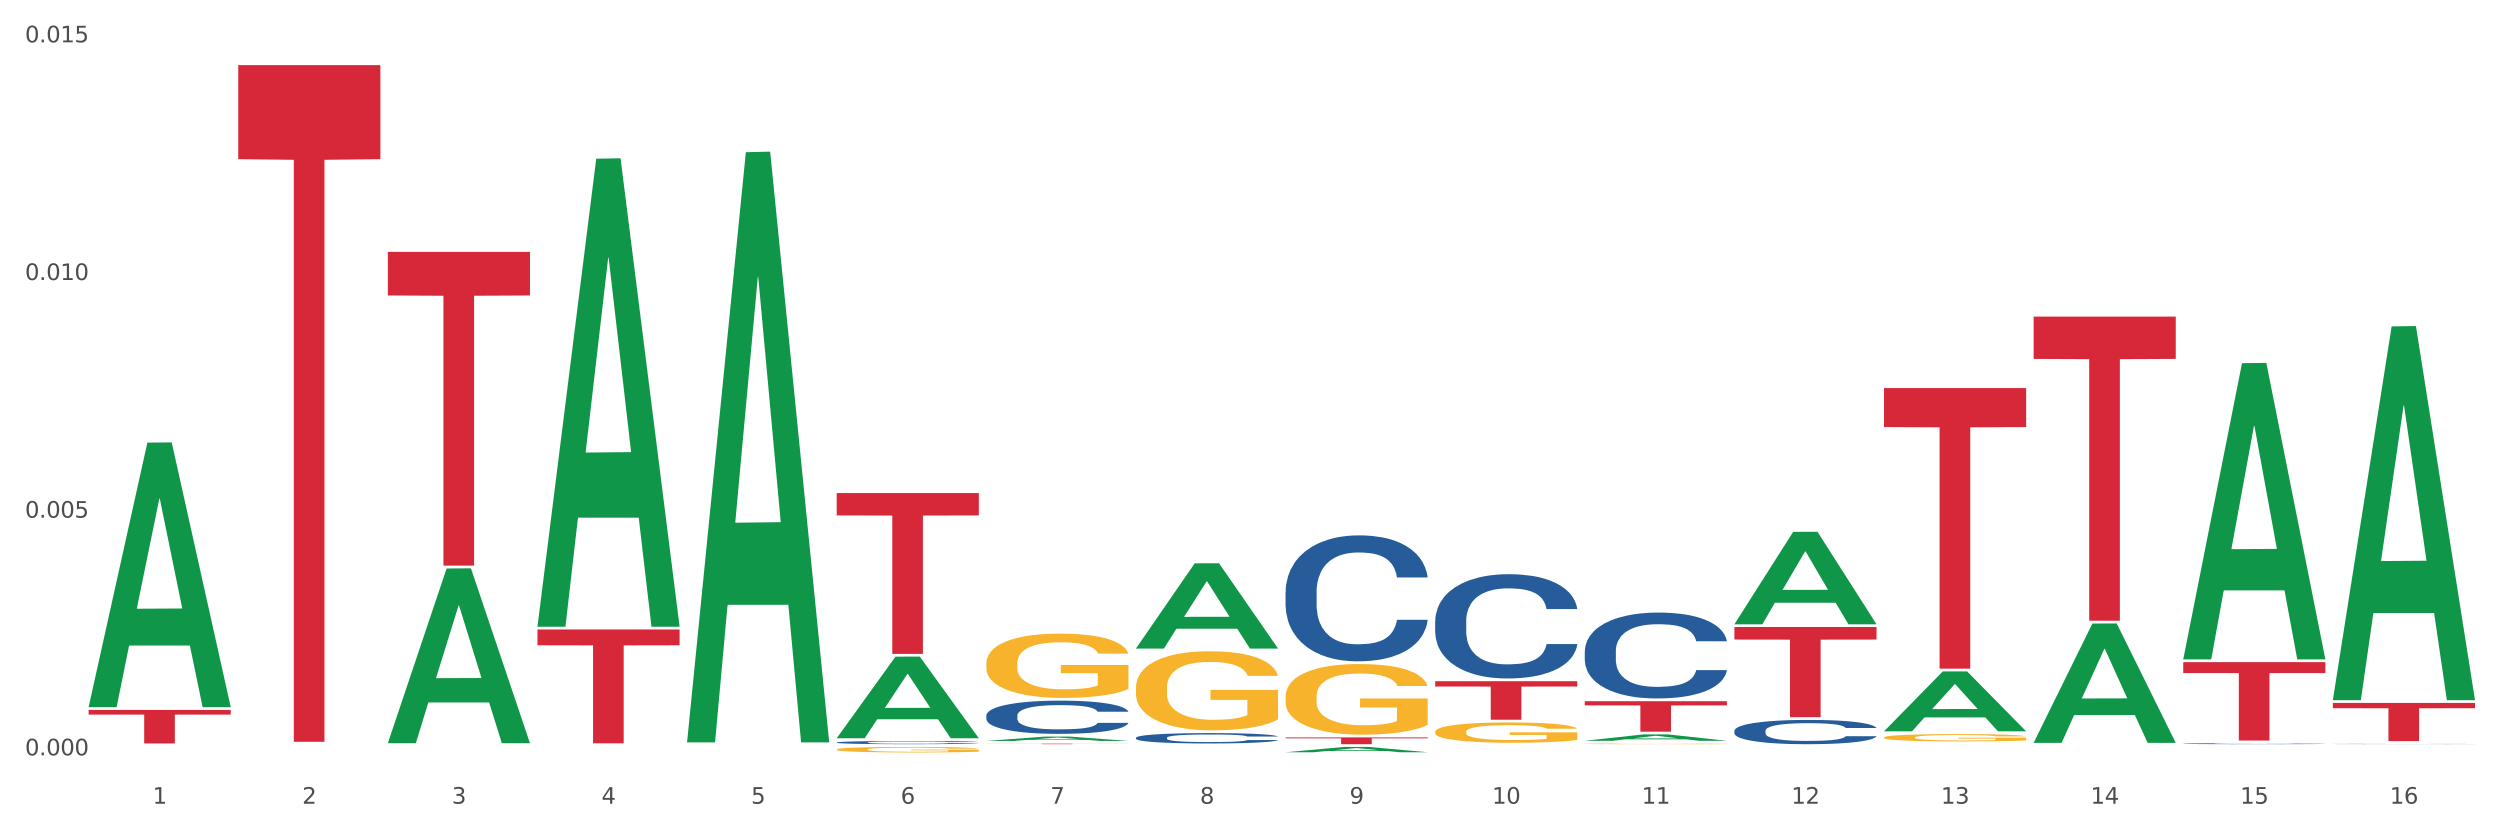 <?xml version="1.0" encoding="utf-8" standalone="no"?>
<!DOCTYPE svg PUBLIC "-//W3C//DTD SVG 1.1//EN"
  "http://www.w3.org/Graphics/SVG/1.1/DTD/svg11.dtd">
<svg xmlns:xlink="http://www.w3.org/1999/xlink" width="1080pt" height="360pt" viewBox="0 0 1080 360" xmlns="http://www.w3.org/2000/svg" version="1.1">
 <rect x="0" y="0" width="1080" height="360" fill="#333333" stroke="none"/>
 <defs>
  <style type="text/css">*{stroke-linejoin: round; stroke-linecap: butt}</style>
 </defs>
 <g id="figure_1">
  <g id="patch_1">
   <path d="M 0 360 
L 1080 360 
L 1080 0 
L 0 0 
z
" style="fill: #ffffff; stroke: #ffffff; stroke-linejoin: miter"/>
  </g>
  <g id="axes_1">
   <g id="matplotlib.axis_1">
    <g id="xtick_1">
     <g id="text_1">
      <!-- 1 -->
      <g style="fill: #4d4d4d" transform="translate(65.93 347.204) scale(0.096 -0.096)">
       <defs>
        <path id="DejaVuSans-31" d="M 794 531 
L 1825 531 
L 1825 4091 
L 703 3866 
L 703 4441 
L 1819 4666 
L 2450 4666 
L 2450 531 
L 3481 531 
L 3481 0 
L 794 0 
L 794 531 
z
" transform="scale(0.016)"/>
       </defs>
       <use xlink:href="#DejaVuSans-31"/>
      </g>
     </g>
    </g>
    <g id="xtick_2">
     <g id="text_2">
      <!-- 2 -->
      <g style="fill: #4d4d4d" transform="translate(130.565 347.204) scale(0.096 -0.096)">
       <defs>
        <path id="DejaVuSans-32" d="M 1228 531 
L 3431 531 
L 3431 0 
L 469 0 
L 469 531 
Q 828 903 1448 1529 
Q 2069 2156 2228 2338 
Q 2531 2678 2651 2914 
Q 2772 3150 2772 3378 
Q 2772 3750 2511 3984 
Q 2250 4219 1831 4219 
Q 1534 4219 1204 4116 
Q 875 4013 500 3803 
L 500 4441 
Q 881 4594 1212 4672 
Q 1544 4750 1819 4750 
Q 2544 4750 2975 4387 
Q 3406 4025 3406 3419 
Q 3406 3131 3298 2873 
Q 3191 2616 2906 2266 
Q 2828 2175 2409 1742 
Q 1991 1309 1228 531 
z
" transform="scale(0.016)"/>
       </defs>
       <use xlink:href="#DejaVuSans-32"/>
      </g>
     </g>
    </g>
    <g id="xtick_3">
     <g id="text_3">
      <!-- 3 -->
      <g style="fill: #4d4d4d" transform="translate(195.199 347.204) scale(0.096 -0.096)">
       <defs>
        <path id="DejaVuSans-33" d="M 2597 2516 
Q 3050 2419 3304 2112 
Q 3559 1806 3559 1356 
Q 3559 666 3084 287 
Q 2609 -91 1734 -91 
Q 1441 -91 1130 -33 
Q 819 25 488 141 
L 488 750 
Q 750 597 1062 519 
Q 1375 441 1716 441 
Q 2309 441 2620 675 
Q 2931 909 2931 1356 
Q 2931 1769 2642 2001 
Q 2353 2234 1838 2234 
L 1294 2234 
L 1294 2753 
L 1863 2753 
Q 2328 2753 2575 2939 
Q 2822 3125 2822 3475 
Q 2822 3834 2567 4026 
Q 2313 4219 1838 4219 
Q 1578 4219 1281 4162 
Q 984 4106 628 3988 
L 628 4550 
Q 988 4650 1302 4700 
Q 1616 4750 1894 4750 
Q 2613 4750 3031 4423 
Q 3450 4097 3450 3541 
Q 3450 3153 3228 2886 
Q 3006 2619 2597 2516 
z
" transform="scale(0.016)"/>
       </defs>
       <use xlink:href="#DejaVuSans-33"/>
      </g>
     </g>
    </g>
    <g id="xtick_4">
     <g id="text_4">
      <!-- 4 -->
      <g style="fill: #4d4d4d" transform="translate(259.833 347.204) scale(0.096 -0.096)">
       <defs>
        <path id="DejaVuSans-34" d="M 2419 4116 
L 825 1625 
L 2419 1625 
L 2419 4116 
z
M 2253 4666 
L 3047 4666 
L 3047 1625 
L 3713 1625 
L 3713 1100 
L 3047 1100 
L 3047 0 
L 2419 0 
L 2419 1100 
L 313 1100 
L 313 1709 
L 2253 4666 
z
" transform="scale(0.016)"/>
       </defs>
       <use xlink:href="#DejaVuSans-34"/>
      </g>
     </g>
    </g>
    <g id="xtick_5">
     <g id="text_5">
      <!-- 5 -->
      <g style="fill: #4d4d4d" transform="translate(324.467 347.204) scale(0.096 -0.096)">
       <defs>
        <path id="DejaVuSans-35" d="M 691 4666 
L 3169 4666 
L 3169 4134 
L 1269 4134 
L 1269 2991 
Q 1406 3038 1543 3061 
Q 1681 3084 1819 3084 
Q 2600 3084 3056 2656 
Q 3513 2228 3513 1497 
Q 3513 744 3044 326 
Q 2575 -91 1722 -91 
Q 1428 -91 1123 -41 
Q 819 9 494 109 
L 494 744 
Q 775 591 1075 516 
Q 1375 441 1709 441 
Q 2250 441 2565 725 
Q 2881 1009 2881 1497 
Q 2881 1984 2565 2268 
Q 2250 2553 1709 2553 
Q 1456 2553 1204 2497 
Q 953 2441 691 2322 
L 691 4666 
z
" transform="scale(0.016)"/>
       </defs>
       <use xlink:href="#DejaVuSans-35"/>
      </g>
     </g>
    </g>
    <g id="xtick_6">
     <g id="text_6">
      <!-- 6 -->
      <g style="fill: #4d4d4d" transform="translate(389.102 347.204) scale(0.096 -0.096)">
       <defs>
        <path id="DejaVuSans-36" d="M 2113 2584 
Q 1688 2584 1439 2293 
Q 1191 2003 1191 1497 
Q 1191 994 1439 701 
Q 1688 409 2113 409 
Q 2538 409 2786 701 
Q 3034 994 3034 1497 
Q 3034 2003 2786 2293 
Q 2538 2584 2113 2584 
z
M 3366 4563 
L 3366 3988 
Q 3128 4100 2886 4159 
Q 2644 4219 2406 4219 
Q 1781 4219 1451 3797 
Q 1122 3375 1075 2522 
Q 1259 2794 1537 2939 
Q 1816 3084 2150 3084 
Q 2853 3084 3261 2657 
Q 3669 2231 3669 1497 
Q 3669 778 3244 343 
Q 2819 -91 2113 -91 
Q 1303 -91 875 529 
Q 447 1150 447 2328 
Q 447 3434 972 4092 
Q 1497 4750 2381 4750 
Q 2619 4750 2861 4703 
Q 3103 4656 3366 4563 
z
" transform="scale(0.016)"/>
       </defs>
       <use xlink:href="#DejaVuSans-36"/>
      </g>
     </g>
    </g>
    <g id="xtick_7">
     <g id="text_7">
      <!-- 7 -->
      <g style="fill: #4d4d4d" transform="translate(453.736 347.204) scale(0.096 -0.096)">
       <defs>
        <path id="DejaVuSans-37" d="M 525 4666 
L 3525 4666 
L 3525 4397 
L 1831 0 
L 1172 0 
L 2766 4134 
L 525 4134 
L 525 4666 
z
" transform="scale(0.016)"/>
       </defs>
       <use xlink:href="#DejaVuSans-37"/>
      </g>
     </g>
    </g>
    <g id="xtick_8">
     <g id="text_8">
      <!-- 8 -->
      <g style="fill: #4d4d4d" transform="translate(518.37 347.204) scale(0.096 -0.096)">
       <defs>
        <path id="DejaVuSans-38" d="M 2034 2216 
Q 1584 2216 1326 1975 
Q 1069 1734 1069 1313 
Q 1069 891 1326 650 
Q 1584 409 2034 409 
Q 2484 409 2743 651 
Q 3003 894 3003 1313 
Q 3003 1734 2745 1975 
Q 2488 2216 2034 2216 
z
M 1403 2484 
Q 997 2584 770 2862 
Q 544 3141 544 3541 
Q 544 4100 942 4425 
Q 1341 4750 2034 4750 
Q 2731 4750 3128 4425 
Q 3525 4100 3525 3541 
Q 3525 3141 3298 2862 
Q 3072 2584 2669 2484 
Q 3125 2378 3379 2068 
Q 3634 1759 3634 1313 
Q 3634 634 3220 271 
Q 2806 -91 2034 -91 
Q 1263 -91 848 271 
Q 434 634 434 1313 
Q 434 1759 690 2068 
Q 947 2378 1403 2484 
z
M 1172 3481 
Q 1172 3119 1398 2916 
Q 1625 2713 2034 2713 
Q 2441 2713 2670 2916 
Q 2900 3119 2900 3481 
Q 2900 3844 2670 4047 
Q 2441 4250 2034 4250 
Q 1625 4250 1398 4047 
Q 1172 3844 1172 3481 
z
" transform="scale(0.016)"/>
       </defs>
       <use xlink:href="#DejaVuSans-38"/>
      </g>
     </g>
    </g>
    <g id="xtick_9">
     <g id="text_9">
      <!-- 9 -->
      <g style="fill: #4d4d4d" transform="translate(583.005 347.204) scale(0.096 -0.096)">
       <defs>
        <path id="DejaVuSans-39" d="M 703 97 
L 703 672 
Q 941 559 1184 500 
Q 1428 441 1663 441 
Q 2288 441 2617 861 
Q 2947 1281 2994 2138 
Q 2813 1869 2534 1725 
Q 2256 1581 1919 1581 
Q 1219 1581 811 2004 
Q 403 2428 403 3163 
Q 403 3881 828 4315 
Q 1253 4750 1959 4750 
Q 2769 4750 3195 4129 
Q 3622 3509 3622 2328 
Q 3622 1225 3098 567 
Q 2575 -91 1691 -91 
Q 1453 -91 1209 -44 
Q 966 3 703 97 
z
M 1959 2075 
Q 2384 2075 2632 2365 
Q 2881 2656 2881 3163 
Q 2881 3666 2632 3958 
Q 2384 4250 1959 4250 
Q 1534 4250 1286 3958 
Q 1038 3666 1038 3163 
Q 1038 2656 1286 2365 
Q 1534 2075 1959 2075 
z
" transform="scale(0.016)"/>
       </defs>
       <use xlink:href="#DejaVuSans-39"/>
      </g>
     </g>
    </g>
    <g id="xtick_10">
     <g id="text_10">
      <!-- 10 -->
      <g style="fill: #4d4d4d" transform="translate(644.585 347.204) scale(0.096 -0.096)">
       <defs>
        <path id="DejaVuSans-30" d="M 2034 4250 
Q 1547 4250 1301 3770 
Q 1056 3291 1056 2328 
Q 1056 1369 1301 889 
Q 1547 409 2034 409 
Q 2525 409 2770 889 
Q 3016 1369 3016 2328 
Q 3016 3291 2770 3770 
Q 2525 4250 2034 4250 
z
M 2034 4750 
Q 2819 4750 3233 4129 
Q 3647 3509 3647 2328 
Q 3647 1150 3233 529 
Q 2819 -91 2034 -91 
Q 1250 -91 836 529 
Q 422 1150 422 2328 
Q 422 3509 836 4129 
Q 1250 4750 2034 4750 
z
" transform="scale(0.016)"/>
       </defs>
       <use xlink:href="#DejaVuSans-31"/>
       <use xlink:href="#DejaVuSans-30" transform="translate(63.623 0)"/>
      </g>
     </g>
    </g>
    <g id="xtick_11">
     <g id="text_11">
      <!-- 11 -->
      <g style="fill: #4d4d4d" transform="translate(709.219 347.204) scale(0.096 -0.096)">
       <use xlink:href="#DejaVuSans-31"/>
       <use xlink:href="#DejaVuSans-31" transform="translate(63.623 0)"/>
      </g>
     </g>
    </g>
    <g id="xtick_12">
     <g id="text_12">
      <!-- 12 -->
      <g style="fill: #4d4d4d" transform="translate(773.854 347.204) scale(0.096 -0.096)">
       <use xlink:href="#DejaVuSans-31"/>
       <use xlink:href="#DejaVuSans-32" transform="translate(63.623 0)"/>
      </g>
     </g>
    </g>
    <g id="xtick_13">
     <g id="text_13">
      <!-- 13 -->
      <g style="fill: #4d4d4d" transform="translate(838.488 347.204) scale(0.096 -0.096)">
       <use xlink:href="#DejaVuSans-31"/>
       <use xlink:href="#DejaVuSans-33" transform="translate(63.623 0)"/>
      </g>
     </g>
    </g>
    <g id="xtick_14">
     <g id="text_14">
      <!-- 14 -->
      <g style="fill: #4d4d4d" transform="translate(903.122 347.204) scale(0.096 -0.096)">
       <use xlink:href="#DejaVuSans-31"/>
       <use xlink:href="#DejaVuSans-34" transform="translate(63.623 0)"/>
      </g>
     </g>
    </g>
    <g id="xtick_15">
     <g id="text_15">
      <!-- 15 -->
      <g style="fill: #4d4d4d" transform="translate(967.756 347.204) scale(0.096 -0.096)">
       <use xlink:href="#DejaVuSans-31"/>
       <use xlink:href="#DejaVuSans-35" transform="translate(63.623 0)"/>
      </g>
     </g>
    </g>
    <g id="xtick_16">
     <g id="text_16">
      <!-- 16 -->
      <g style="fill: #4d4d4d" transform="translate(1032.391 347.204) scale(0.096 -0.096)">
       <use xlink:href="#DejaVuSans-31"/>
       <use xlink:href="#DejaVuSans-36" transform="translate(63.623 0)"/>
      </g>
     </g>
    </g>
    <g id="xtick_17"/>
    <g id="xtick_18"/>
    <g id="xtick_19"/>
    <g id="xtick_20"/>
    <g id="xtick_21"/>
    <g id="xtick_22"/>
    <g id="xtick_23"/>
    <g id="xtick_24"/>
    <g id="xtick_25"/>
    <g id="xtick_26"/>
    <g id="xtick_27"/>
    <g id="xtick_28"/>
    <g id="xtick_29"/>
    <g id="xtick_30"/>
    <g id="xtick_31"/>
   </g>
   <g id="matplotlib.axis_2">
    <g id="ytick_1">
     <g id="text_17">
      <!-- 0.000 -->
      <g style="fill: #4d4d4d" transform="translate(10.8 326.316) scale(0.096 -0.096)">
       <defs>
        <path id="DejaVuSans-2e" d="M 684 794 
L 1344 794 
L 1344 0 
L 684 0 
L 684 794 
z
" transform="scale(0.016)"/>
       </defs>
       <use xlink:href="#DejaVuSans-30"/>
       <use xlink:href="#DejaVuSans-2e" transform="translate(63.623 0)"/>
       <use xlink:href="#DejaVuSans-30" transform="translate(95.41 0)"/>
       <use xlink:href="#DejaVuSans-30" transform="translate(159.033 0)"/>
       <use xlink:href="#DejaVuSans-30" transform="translate(222.656 0)"/>
      </g>
     </g>
    </g>
    <g id="ytick_2">
     <g id="text_18">
      <!-- 0.005 -->
      <g style="fill: #4d4d4d" transform="translate(10.8 223.644) scale(0.096 -0.096)">
       <use xlink:href="#DejaVuSans-30"/>
       <use xlink:href="#DejaVuSans-2e" transform="translate(63.623 0)"/>
       <use xlink:href="#DejaVuSans-30" transform="translate(95.41 0)"/>
       <use xlink:href="#DejaVuSans-30" transform="translate(159.033 0)"/>
       <use xlink:href="#DejaVuSans-35" transform="translate(222.656 0)"/>
      </g>
     </g>
    </g>
    <g id="ytick_3">
     <g id="text_19">
      <!-- 0.010 -->
      <g style="fill: #4d4d4d" transform="translate(10.8 120.972) scale(0.096 -0.096)">
       <use xlink:href="#DejaVuSans-30"/>
       <use xlink:href="#DejaVuSans-2e" transform="translate(63.623 0)"/>
       <use xlink:href="#DejaVuSans-30" transform="translate(95.41 0)"/>
       <use xlink:href="#DejaVuSans-31" transform="translate(159.033 0)"/>
       <use xlink:href="#DejaVuSans-30" transform="translate(222.656 0)"/>
      </g>
     </g>
    </g>
    <g id="ytick_4">
     <g id="text_20">
      <!-- 0.015 -->
      <g style="fill: #4d4d4d" transform="translate(10.8 18.3) scale(0.096 -0.096)">
       <use xlink:href="#DejaVuSans-30"/>
       <use xlink:href="#DejaVuSans-2e" transform="translate(63.623 0)"/>
       <use xlink:href="#DejaVuSans-30" transform="translate(95.41 0)"/>
       <use xlink:href="#DejaVuSans-31" transform="translate(159.033 0)"/>
       <use xlink:href="#DejaVuSans-35" transform="translate(222.656 0)"/>
      </g>
     </g>
    </g>
    <g id="ytick_5"/>
    <g id="ytick_6"/>
    <g id="ytick_7"/>
   </g>
   <g id="PolyCollection_1">
    <path d="M 38.283 305.299 
L 38.346 305.192 
L 63.667 191.21 
L 74.175 191.103 
L 99.686 305.514 
L 87.532 305.514 
L 82.024 278.872 
L 55.881 278.872 
L 55.691 279.301 
L 50.374 305.514 
L 38.283 305.514 
L 38.283 305.299 
L 59.173 262.972 
L 78.733 262.865 
L 69.048 215.489 
L 68.921 215.274 
L 68.794 215.597 
L 59.109 262.865 
L 59.173 262.972 
L 38.283 305.299 
z
" clip-path="url(#pb11cdb54ae)" style="fill: #109648"/>
    <path d="M 555.357 300.966 
L 555.43 300.938 
L 555.43 299.935 
L 555.575 299.071 
L 556.3 296.982 
L 557.387 295.254 
L 558.185 294.335 
L 558.982 293.583 
L 559.924 292.831 
L 561.084 292.051 
L 563.187 290.908 
L 564.492 290.323 
L 566.086 289.71 
L 568.986 288.819 
L 571.089 288.317 
L 573.263 287.899 
L 576.816 287.398 
L 579.135 287.175 
L 581.6 287.008 
L 584.573 286.897 
L 586.82 286.869 
L 591.749 286.952 
L 595.954 287.203 
L 597.984 287.398 
L 600.594 287.732 
L 601.971 287.955 
L 604.218 288.401 
L 606.538 288.986 
L 608.133 289.487 
L 610.525 290.435 
L 612.338 291.382 
L 614.005 292.552 
L 614.875 293.36 
L 615.528 294.112 
L 616.107 294.976 
L 616.687 296.341 
L 603.638 296.341 
L 603.131 295.366 
L 602.334 294.447 
L 601.174 293.555 
L 600.159 292.998 
L 598.419 292.301 
L 596.824 291.856 
L 595.157 291.521 
L 593.127 291.243 
L 591.532 291.103 
L 589.285 290.992 
L 584.862 291.02 
L 581.89 291.243 
L 579.86 291.521 
L 578.555 291.772 
L 577.396 292.051 
L 576.091 292.441 
L 574.568 293.026 
L 573.481 293.555 
L 572.393 294.224 
L 571.524 294.892 
L 570.726 295.672 
L 570.074 296.508 
L 569.566 297.372 
L 569.131 298.43 
L 568.769 300.186 
L 568.769 304.002 
L 568.914 304.866 
L 569.276 306.008 
L 569.711 306.872 
L 570.436 307.903 
L 571.089 308.599 
L 572.321 309.602 
L 573.698 310.438 
L 574.786 310.967 
L 575.873 311.413 
L 577.758 312.026 
L 579.86 312.527 
L 581.673 312.834 
L 584.138 313.113 
L 585.805 313.224 
L 587.255 313.28 
L 590.807 313.28 
L 593.344 313.196 
L 596.172 313.001 
L 598.346 312.75 
L 600.159 312.444 
L 602.189 311.942 
L 603.494 311.469 
L 603.494 305.646 
L 587.545 305.618 
L 587.545 301.746 
L 616.76 301.746 
L 616.76 313.113 
L 615.528 313.698 
L 614.15 314.227 
L 612.7 314.701 
L 610.525 315.286 
L 607.916 315.843 
L 605.596 316.233 
L 603.131 316.567 
L 600.231 316.874 
L 596.462 317.152 
L 594.142 317.264 
L 591.242 317.347 
L 587.835 317.375 
L 584.862 317.319 
L 581.963 317.18 
L 578.918 316.929 
L 575.946 316.567 
L 573.698 316.205 
L 571.451 315.759 
L 569.059 315.174 
L 567.174 314.617 
L 565.724 314.115 
L 564.129 313.475 
L 562.389 312.639 
L 561.084 311.887 
L 559.924 311.107 
L 558.692 310.104 
L 557.822 309.24 
L 556.952 308.154 
L 556.445 307.346 
L 555.865 306.092 
L 555.43 304.337 
L 555.357 300.966 
z
" clip-path="url(#pb11cdb54ae)" style="fill: #f7b32b"/>
    <path d="M 619.992 316.156 
L 620.064 316.148 
L 620.064 315.86 
L 620.209 315.612 
L 620.934 315.011 
L 622.021 314.515 
L 622.819 314.251 
L 623.616 314.035 
L 624.559 313.819 
L 625.719 313.594 
L 627.821 313.266 
L 629.126 313.098 
L 630.721 312.922 
L 633.621 312.666 
L 635.723 312.522 
L 637.898 312.402 
L 641.45 312.258 
L 643.77 312.194 
L 646.235 312.146 
L 649.207 312.114 
L 651.454 312.106 
L 656.384 312.13 
L 660.588 312.202 
L 662.618 312.258 
L 665.228 312.354 
L 666.605 312.418 
L 668.853 312.546 
L 671.173 312.714 
L 672.767 312.858 
L 675.16 313.13 
L 676.972 313.402 
L 678.639 313.739 
L 679.509 313.971 
L 680.162 314.187 
L 680.742 314.435 
L 681.322 314.827 
L 668.273 314.827 
L 667.765 314.547 
L 666.968 314.283 
L 665.808 314.027 
L 664.793 313.867 
L 663.053 313.666 
L 661.458 313.538 
L 659.791 313.442 
L 657.761 313.362 
L 656.166 313.322 
L 653.919 313.29 
L 649.497 313.298 
L 646.525 313.362 
L 644.495 313.442 
L 643.19 313.514 
L 642.03 313.594 
L 640.725 313.707 
L 639.203 313.875 
L 638.115 314.027 
L 637.028 314.219 
L 636.158 314.411 
L 635.36 314.635 
L 634.708 314.875 
L 634.201 315.123 
L 633.766 315.428 
L 633.403 315.932 
L 633.403 317.028 
L 633.548 317.277 
L 633.911 317.605 
L 634.346 317.853 
L 635.07 318.149 
L 635.723 318.349 
L 636.955 318.637 
L 638.333 318.878 
L 639.42 319.03 
L 640.508 319.158 
L 642.392 319.334 
L 644.495 319.478 
L 646.307 319.566 
L 648.772 319.646 
L 650.439 319.678 
L 651.889 319.694 
L 655.441 319.694 
L 657.979 319.67 
L 660.806 319.614 
L 662.981 319.542 
L 664.793 319.454 
L 666.823 319.31 
L 668.128 319.174 
L 668.128 317.501 
L 652.179 317.493 
L 652.179 316.38 
L 681.394 316.38 
L 681.394 319.646 
L 680.162 319.814 
L 678.784 319.966 
L 677.335 320.102 
L 675.16 320.27 
L 672.55 320.431 
L 670.23 320.543 
L 667.765 320.639 
L 664.866 320.727 
L 661.096 320.807 
L 658.776 320.839 
L 655.876 320.863 
L 652.469 320.871 
L 649.497 320.855 
L 646.597 320.815 
L 643.552 320.743 
L 640.58 320.639 
L 638.333 320.535 
L 636.085 320.406 
L 633.693 320.238 
L 631.808 320.078 
L 630.358 319.934 
L 628.763 319.75 
L 627.024 319.51 
L 625.719 319.294 
L 624.559 319.07 
L 623.326 318.782 
L 622.456 318.533 
L 621.587 318.221 
L 621.079 317.989 
L 620.499 317.629 
L 620.064 317.125 
L 619.992 316.156 
z
" clip-path="url(#pb11cdb54ae)" style="fill: #f7b32b"/>
    <path d="M 684.626 321.335 
L 684.698 321.335 
L 684.698 321.325 
L 684.843 321.317 
L 685.568 321.297 
L 686.656 321.281 
L 687.453 321.272 
L 688.251 321.265 
L 689.193 321.258 
L 690.353 321.251 
L 692.455 321.24 
L 693.76 321.234 
L 695.355 321.229 
L 698.255 321.22 
L 700.357 321.215 
L 702.532 321.211 
L 706.084 321.207 
L 708.404 321.205 
L 710.869 321.203 
L 713.841 321.202 
L 716.088 321.202 
L 721.018 321.202 
L 725.223 321.205 
L 727.253 321.207 
L 729.862 321.21 
L 731.24 321.212 
L 733.487 321.216 
L 735.807 321.222 
L 737.402 321.226 
L 739.794 321.235 
L 741.606 321.244 
L 743.274 321.255 
L 744.144 321.263 
L 744.796 321.27 
L 745.376 321.278 
L 745.956 321.291 
L 732.907 321.291 
L 732.4 321.282 
L 731.602 321.273 
L 730.442 321.265 
L 729.427 321.26 
L 727.687 321.253 
L 726.093 321.249 
L 724.425 321.246 
L 722.395 321.243 
L 720.801 321.242 
L 718.553 321.241 
L 714.131 321.241 
L 711.159 321.243 
L 709.129 321.246 
L 707.824 321.248 
L 706.664 321.251 
L 705.359 321.254 
L 703.837 321.26 
L 702.749 321.265 
L 701.662 321.271 
L 700.792 321.278 
L 699.995 321.285 
L 699.342 321.293 
L 698.835 321.301 
L 698.4 321.311 
L 698.037 321.328 
L 698.037 321.364 
L 698.182 321.372 
L 698.545 321.383 
L 698.98 321.391 
L 699.705 321.401 
L 700.357 321.407 
L 701.59 321.417 
L 702.967 321.425 
L 704.054 321.43 
L 705.142 321.434 
L 707.027 321.44 
L 709.129 321.444 
L 710.941 321.447 
L 713.406 321.45 
L 715.074 321.451 
L 716.523 321.452 
L 720.076 321.452 
L 722.613 321.451 
L 725.44 321.449 
L 727.615 321.447 
L 729.427 321.444 
L 731.457 321.439 
L 732.762 321.434 
L 732.762 321.379 
L 716.813 321.379 
L 716.813 321.342 
L 746.029 321.342 
L 746.029 321.45 
L 744.796 321.456 
L 743.419 321.461 
L 741.969 321.465 
L 739.794 321.471 
L 737.184 321.476 
L 734.864 321.48 
L 732.4 321.483 
L 729.5 321.486 
L 725.73 321.488 
L 723.41 321.489 
L 720.511 321.49 
L 717.103 321.49 
L 714.131 321.49 
L 711.231 321.489 
L 708.187 321.486 
L 705.214 321.483 
L 702.967 321.479 
L 700.72 321.475 
L 698.327 321.47 
L 696.442 321.464 
L 694.993 321.46 
L 693.398 321.453 
L 691.658 321.446 
L 690.353 321.438 
L 689.193 321.431 
L 687.961 321.422 
L 687.091 321.413 
L 686.221 321.403 
L 685.713 321.395 
L 685.133 321.384 
L 684.698 321.367 
L 684.626 321.335 
z
" clip-path="url(#pb11cdb54ae)" style="fill: #f7b32b"/>
    <path d="M 813.895 318.595 
L 813.967 318.592 
L 813.967 318.487 
L 814.112 318.397 
L 814.837 318.18 
L 815.924 318 
L 816.722 317.905 
L 817.519 317.826 
L 818.462 317.748 
L 819.622 317.667 
L 821.724 317.548 
L 823.029 317.487 
L 824.624 317.423 
L 827.523 317.33 
L 829.626 317.278 
L 831.801 317.235 
L 835.353 317.183 
L 837.673 317.159 
L 840.137 317.142 
L 843.11 317.13 
L 845.357 317.127 
L 850.287 317.136 
L 854.491 317.162 
L 856.521 317.183 
L 859.131 317.217 
L 860.508 317.241 
L 862.756 317.287 
L 865.075 317.348 
L 866.67 317.4 
L 869.063 317.499 
L 870.875 317.597 
L 872.542 317.719 
L 873.412 317.803 
L 874.065 317.881 
L 874.645 317.971 
L 875.225 318.113 
L 862.176 318.113 
L 861.668 318.012 
L 860.871 317.916 
L 859.711 317.823 
L 858.696 317.765 
L 856.956 317.693 
L 855.361 317.646 
L 853.694 317.612 
L 851.664 317.583 
L 850.069 317.568 
L 847.822 317.557 
L 843.4 317.559 
L 840.427 317.583 
L 838.398 317.612 
L 837.093 317.638 
L 835.933 317.667 
L 834.628 317.707 
L 833.105 317.768 
L 832.018 317.823 
L 830.931 317.893 
L 830.061 317.963 
L 829.263 318.044 
L 828.611 318.131 
L 828.103 318.221 
L 827.668 318.331 
L 827.306 318.513 
L 827.306 318.911 
L 827.451 319.001 
L 827.813 319.119 
L 828.248 319.209 
L 828.973 319.317 
L 829.626 319.389 
L 830.858 319.493 
L 832.236 319.58 
L 833.323 319.636 
L 834.41 319.682 
L 836.295 319.746 
L 838.398 319.798 
L 840.21 319.83 
L 842.675 319.859 
L 844.342 319.87 
L 845.792 319.876 
L 849.344 319.876 
L 851.881 319.867 
L 854.709 319.847 
L 856.884 319.821 
L 858.696 319.789 
L 860.726 319.737 
L 862.031 319.688 
L 862.031 319.082 
L 846.082 319.079 
L 846.082 318.676 
L 875.297 318.676 
L 875.297 319.859 
L 874.065 319.92 
L 872.687 319.975 
L 871.237 320.024 
L 869.063 320.085 
L 866.453 320.143 
L 864.133 320.184 
L 861.668 320.218 
L 858.768 320.25 
L 854.999 320.279 
L 852.679 320.291 
L 849.779 320.3 
L 846.372 320.302 
L 843.4 320.297 
L 840.5 320.282 
L 837.455 320.256 
L 834.483 320.218 
L 832.236 320.181 
L 829.988 320.134 
L 827.596 320.073 
L 825.711 320.015 
L 824.261 319.963 
L 822.666 319.896 
L 820.926 319.81 
L 819.622 319.731 
L 818.462 319.65 
L 817.229 319.546 
L 816.359 319.456 
L 815.489 319.343 
L 814.982 319.259 
L 814.402 319.128 
L 813.967 318.945 
L 813.895 318.595 
z
" clip-path="url(#pb11cdb54ae)" style="fill: #f7b32b"/>
    <path d="M 749.26 315.713 
L 749.333 315.704 
L 749.333 315.435 
L 749.551 315.071 
L 750.349 314.401 
L 751.365 313.893 
L 753.107 313.299 
L 754.051 313.05 
L 755.284 312.772 
L 757.825 312.322 
L 760.728 311.938 
L 762.76 311.728 
L 764.284 311.593 
L 767.696 311.354 
L 769.655 311.249 
L 771.687 311.162 
L 773.429 311.105 
L 776.333 311.038 
L 778.655 311.009 
L 781.341 310.999 
L 783.591 311.009 
L 786.566 311.047 
L 790.921 311.162 
L 792.59 311.229 
L 794.84 311.344 
L 797.163 311.498 
L 799.05 311.651 
L 801.227 311.871 
L 803.477 312.159 
L 805.655 312.523 
L 807.179 312.858 
L 808.413 313.213 
L 809.502 313.644 
L 810.3 314.113 
L 810.663 314.506 
L 797.381 314.506 
L 797.018 314.151 
L 796.292 313.768 
L 795.566 313.51 
L 794.768 313.299 
L 793.534 313.059 
L 792.445 312.906 
L 790.631 312.724 
L 788.961 312.609 
L 787.582 312.542 
L 785.913 312.484 
L 782.357 312.427 
L 779.816 312.427 
L 778.22 312.446 
L 776.26 312.494 
L 774.591 312.561 
L 772.631 312.676 
L 771.107 312.801 
L 769.583 312.963 
L 768.712 313.078 
L 767.405 313.289 
L 766.534 313.462 
L 765.373 313.759 
L 764.72 313.969 
L 763.558 314.516 
L 763.05 314.918 
L 762.833 315.196 
L 762.688 315.502 
L 762.688 316.997 
L 763.123 317.668 
L 763.486 317.955 
L 764.067 318.281 
L 765.155 318.702 
L 766.752 319.114 
L 768.421 319.411 
L 769.8 319.593 
L 771.107 319.727 
L 772.413 319.833 
L 774.01 319.929 
L 775.316 319.986 
L 777.276 320.044 
L 779.599 320.072 
L 781.413 320.072 
L 785.115 320.024 
L 786.784 319.977 
L 788.381 319.91 
L 790.123 319.804 
L 791.502 319.689 
L 792.3 319.603 
L 793.607 319.421 
L 794.623 319.229 
L 795.494 319.009 
L 796.074 318.817 
L 796.727 318.53 
L 797.236 318.204 
L 797.381 318.032 
L 810.663 318.032 
L 810.373 318.377 
L 809.864 318.712 
L 808.848 319.162 
L 808.05 319.421 
L 806.816 319.737 
L 805.51 320.005 
L 803.695 320.302 
L 802.026 320.523 
L 800.284 320.714 
L 798.397 320.887 
L 794.986 321.126 
L 793.752 321.193 
L 791.139 321.308 
L 789.107 321.375 
L 786.131 321.442 
L 783.082 321.481 
L 779.889 321.49 
L 777.058 321.471 
L 773.937 321.414 
L 771.978 321.356 
L 769.8 321.27 
L 767.26 321.136 
L 764.865 320.973 
L 762.615 320.781 
L 760.51 320.561 
L 758.55 320.312 
L 756.01 319.9 
L 754.123 319.498 
L 752.744 319.124 
L 751.801 318.808 
L 750.857 318.405 
L 750.349 318.128 
L 749.551 317.457 
L 749.26 316.834 
L 749.26 315.713 
z
" clip-path="url(#pb11cdb54ae)" style="fill: #255c99"/>
    <path d="M 1007.797 303.653 
L 1069.2 303.653 
L 1069.2 305.948 
L 1045.046 305.964 
L 1045.046 320.167 
L 1031.806 320.167 
L 1031.806 305.964 
L 1007.797 305.948 
L 1007.797 303.669 
L 1007.797 303.653 
z
" clip-path="url(#pb11cdb54ae)" style="fill: #d62839"/>
    <path d="M 943.163 286.05 
L 1004.566 286.05 
L 1004.566 290.754 
L 980.412 290.785 
L 980.412 319.899 
L 967.171 319.899 
L 967.171 290.785 
L 943.163 290.754 
L 943.163 286.081 
L 943.163 286.05 
z
" clip-path="url(#pb11cdb54ae)" style="fill: #d62839"/>
    <path d="M 878.529 136.785 
L 939.931 136.785 
L 939.931 155.039 
L 915.778 155.162 
L 915.778 268.143 
L 902.537 268.143 
L 902.537 155.162 
L 878.529 155.039 
L 878.529 136.908 
L 878.529 136.785 
z
" clip-path="url(#pb11cdb54ae)" style="fill: #d62839"/>
    <path d="M 813.895 167.651 
L 875.297 167.651 
L 875.297 184.495 
L 851.143 184.608 
L 851.143 288.854 
L 837.903 288.854 
L 837.903 184.608 
L 813.895 184.495 
L 813.895 167.765 
L 813.895 167.651 
z
" clip-path="url(#pb11cdb54ae)" style="fill: #d62839"/>
    <path d="M 749.26 270.878 
L 810.663 270.878 
L 810.663 276.29 
L 786.509 276.326 
L 786.509 309.821 
L 773.268 309.821 
L 773.268 276.326 
L 749.26 276.29 
L 749.26 270.914 
L 749.26 270.878 
z
" clip-path="url(#pb11cdb54ae)" style="fill: #d62839"/>
    <path d="M 684.626 302.908 
L 746.029 302.908 
L 746.029 304.738 
L 721.875 304.751 
L 721.875 316.075 
L 708.634 316.075 
L 708.634 304.751 
L 684.626 304.738 
L 684.626 302.921 
L 684.626 302.908 
z
" clip-path="url(#pb11cdb54ae)" style="fill: #d62839"/>
    <path d="M 619.992 294.27 
L 681.394 294.27 
L 681.394 296.584 
L 657.241 296.6 
L 657.241 310.927 
L 644 310.927 
L 644 296.6 
L 619.992 296.584 
L 619.992 294.285 
L 619.992 294.27 
z
" clip-path="url(#pb11cdb54ae)" style="fill: #d62839"/>
    <path d="M 555.357 318.553 
L 616.76 318.553 
L 616.76 318.961 
L 592.606 318.964 
L 592.606 321.49 
L 579.365 321.49 
L 579.365 318.964 
L 555.357 318.961 
L 555.357 318.556 
L 555.357 318.553 
z
" clip-path="url(#pb11cdb54ae)" style="fill: #d62839"/>
    <path d="M 426.089 321.26 
L 487.491 321.26 
L 487.491 321.292 
L 463.338 321.292 
L 463.338 321.49 
L 450.097 321.49 
L 450.097 321.292 
L 426.089 321.292 
L 426.089 321.26 
L 426.089 321.26 
z
" clip-path="url(#pb11cdb54ae)" style="fill: #d62839"/>
    <path d="M 361.454 213.011 
L 422.857 213.011 
L 422.857 222.663 
L 398.703 222.728 
L 398.703 282.466 
L 385.463 282.466 
L 385.463 222.728 
L 361.454 222.663 
L 361.454 213.077 
L 361.454 213.011 
z
" clip-path="url(#pb11cdb54ae)" style="fill: #d62839"/>
    <path d="M 232.186 271.926 
L 293.588 271.926 
L 293.588 278.762 
L 269.435 278.808 
L 269.435 321.117 
L 256.194 321.117 
L 256.194 278.808 
L 232.186 278.762 
L 232.186 271.972 
L 232.186 271.926 
z
" clip-path="url(#pb11cdb54ae)" style="fill: #d62839"/>
    <path d="M 167.552 108.808 
L 228.954 108.808 
L 228.954 127.642 
L 204.801 127.769 
L 204.801 244.333 
L 191.56 244.333 
L 191.56 127.769 
L 167.552 127.642 
L 167.552 108.935 
L 167.552 108.808 
z
" clip-path="url(#pb11cdb54ae)" style="fill: #d62839"/>
    <path d="M 102.917 28.141 
L 164.32 28.141 
L 164.32 68.764 
L 140.166 69.038 
L 140.166 320.463 
L 126.925 320.463 
L 126.925 69.038 
L 102.917 68.764 
L 102.917 28.415 
L 102.917 28.141 
z
" clip-path="url(#pb11cdb54ae)" style="fill: #d62839"/>
    <path d="M 38.283 306.692 
L 99.686 306.692 
L 99.686 308.704 
L 75.532 308.718 
L 75.532 321.174 
L 62.291 321.174 
L 62.291 308.718 
L 38.283 308.704 
L 38.283 306.706 
L 38.283 306.692 
z
" clip-path="url(#pb11cdb54ae)" style="fill: #d62839"/>
    <path d="M 361.454 320.733 
L 361.527 320.732 
L 361.527 320.697 
L 361.745 320.649 
L 362.543 320.561 
L 363.559 320.495 
L 365.301 320.417 
L 366.245 320.384 
L 367.479 320.348 
L 370.019 320.289 
L 372.922 320.238 
L 374.954 320.211 
L 376.479 320.193 
L 379.89 320.162 
L 381.849 320.148 
L 383.882 320.137 
L 385.624 320.129 
L 388.527 320.12 
L 390.849 320.117 
L 393.535 320.115 
L 395.785 320.117 
L 398.761 320.122 
L 403.115 320.137 
L 404.785 320.146 
L 407.035 320.161 
L 409.357 320.181 
L 411.244 320.201 
L 413.422 320.23 
L 415.672 320.267 
L 417.849 320.315 
L 419.373 320.359 
L 420.607 320.405 
L 421.696 320.462 
L 422.494 320.524 
L 422.857 320.575 
L 409.575 320.575 
L 409.212 320.529 
L 408.486 320.478 
L 407.76 320.444 
L 406.962 320.417 
L 405.728 320.385 
L 404.64 320.365 
L 402.825 320.341 
L 401.156 320.326 
L 399.777 320.318 
L 398.107 320.31 
L 394.551 320.303 
L 392.011 320.303 
L 390.414 320.305 
L 388.454 320.311 
L 386.785 320.32 
L 384.825 320.335 
L 383.301 320.351 
L 381.777 320.373 
L 380.906 320.388 
L 379.599 320.416 
L 378.728 320.438 
L 377.567 320.477 
L 376.914 320.505 
L 375.753 320.576 
L 375.245 320.629 
L 375.027 320.665 
L 374.882 320.706 
L 374.882 320.901 
L 375.317 320.989 
L 375.68 321.027 
L 376.261 321.07 
L 377.349 321.125 
L 378.946 321.179 
L 380.616 321.218 
L 381.995 321.242 
L 383.301 321.259 
L 384.607 321.273 
L 386.204 321.286 
L 387.511 321.293 
L 389.47 321.301 
L 391.793 321.305 
L 393.607 321.305 
L 397.309 321.298 
L 398.978 321.292 
L 400.575 321.283 
L 402.317 321.269 
L 403.696 321.254 
L 404.494 321.243 
L 405.801 321.219 
L 406.817 321.194 
L 407.688 321.165 
L 408.268 321.14 
L 408.922 321.102 
L 409.43 321.06 
L 409.575 321.037 
L 422.857 321.037 
L 422.567 321.082 
L 422.059 321.126 
L 421.043 321.185 
L 420.244 321.219 
L 419.01 321.261 
L 417.704 321.296 
L 415.889 321.335 
L 414.22 321.364 
L 412.478 321.389 
L 410.591 321.411 
L 407.18 321.443 
L 405.946 321.451 
L 403.333 321.466 
L 401.301 321.475 
L 398.325 321.484 
L 395.277 321.489 
L 392.083 321.49 
L 389.253 321.488 
L 386.132 321.48 
L 384.172 321.473 
L 381.995 321.461 
L 379.454 321.444 
L 377.059 321.423 
L 374.809 321.397 
L 372.704 321.369 
L 370.745 321.336 
L 368.204 321.282 
L 366.317 321.229 
L 364.938 321.18 
L 363.995 321.139 
L 363.051 321.086 
L 362.543 321.05 
L 361.745 320.962 
L 361.454 320.88 
L 361.454 320.733 
z
" clip-path="url(#pb11cdb54ae)" style="fill: #255c99"/>
    <path d="M 426.089 309.123 
L 426.161 309.11 
L 426.161 308.743 
L 426.379 308.245 
L 427.177 307.328 
L 428.194 306.634 
L 429.936 305.822 
L 430.879 305.482 
L 432.113 305.102 
L 434.653 304.486 
L 437.556 303.962 
L 439.589 303.674 
L 441.113 303.491 
L 444.524 303.164 
L 446.484 303.019 
L 448.516 302.902 
L 450.258 302.823 
L 453.161 302.731 
L 455.484 302.692 
L 458.169 302.679 
L 460.419 302.692 
L 463.395 302.744 
L 467.75 302.902 
L 469.419 302.993 
L 471.669 303.15 
L 473.991 303.36 
L 475.879 303.57 
L 478.056 303.871 
L 480.306 304.264 
L 482.483 304.761 
L 484.008 305.22 
L 485.241 305.704 
L 486.33 306.294 
L 487.128 306.936 
L 487.491 307.473 
L 474.209 307.473 
L 473.846 306.988 
L 473.121 306.464 
L 472.395 306.11 
L 471.596 305.822 
L 470.362 305.495 
L 469.274 305.285 
L 467.459 305.036 
L 465.79 304.879 
L 464.411 304.788 
L 462.742 304.709 
L 459.185 304.63 
L 456.645 304.63 
L 455.048 304.657 
L 453.088 304.722 
L 451.419 304.814 
L 449.459 304.971 
L 447.935 305.141 
L 446.411 305.364 
L 445.54 305.521 
L 444.234 305.809 
L 443.363 306.045 
L 442.202 306.451 
L 441.548 306.739 
L 440.387 307.486 
L 439.879 308.036 
L 439.661 308.416 
L 439.516 308.835 
L 439.516 310.878 
L 439.952 311.795 
L 440.314 312.188 
L 440.895 312.633 
L 441.984 313.209 
L 443.581 313.772 
L 445.25 314.178 
L 446.629 314.427 
L 447.935 314.611 
L 449.242 314.755 
L 450.839 314.886 
L 452.145 314.964 
L 454.105 315.043 
L 456.427 315.082 
L 458.242 315.082 
L 461.943 315.017 
L 463.613 314.951 
L 465.209 314.859 
L 466.951 314.715 
L 468.33 314.558 
L 469.129 314.44 
L 470.435 314.191 
L 471.451 313.929 
L 472.322 313.628 
L 472.903 313.366 
L 473.556 312.973 
L 474.064 312.528 
L 474.209 312.292 
L 487.491 312.292 
L 487.201 312.764 
L 486.693 313.222 
L 485.677 313.838 
L 484.878 314.191 
L 483.645 314.624 
L 482.338 314.99 
L 480.524 315.396 
L 478.854 315.698 
L 477.112 315.96 
L 475.225 316.195 
L 471.814 316.523 
L 470.58 316.614 
L 467.967 316.772 
L 465.935 316.863 
L 462.959 316.955 
L 459.911 317.007 
L 456.717 317.02 
L 453.887 316.994 
L 450.766 316.916 
L 448.806 316.837 
L 446.629 316.719 
L 444.089 316.536 
L 441.693 316.313 
L 439.443 316.051 
L 437.339 315.75 
L 435.379 315.409 
L 432.839 314.846 
L 430.952 314.296 
L 429.573 313.785 
L 428.629 313.353 
L 427.686 312.803 
L 427.177 312.423 
L 426.379 311.506 
L 426.089 310.655 
L 426.089 309.123 
z
" clip-path="url(#pb11cdb54ae)" style="fill: #255c99"/>
    <path d="M 490.723 318.707 
L 490.796 318.703 
L 490.796 318.588 
L 491.013 318.433 
L 491.812 318.146 
L 492.828 317.93 
L 494.57 317.676 
L 495.513 317.57 
L 496.747 317.451 
L 499.287 317.259 
L 502.191 317.095 
L 504.223 317.005 
L 505.747 316.948 
L 509.158 316.846 
L 511.118 316.801 
L 513.15 316.764 
L 514.892 316.739 
L 517.795 316.711 
L 520.118 316.698 
L 522.803 316.694 
L 525.053 316.698 
L 528.029 316.715 
L 532.384 316.764 
L 534.053 316.792 
L 536.303 316.842 
L 538.626 316.907 
L 540.513 316.972 
L 542.69 317.067 
L 544.94 317.189 
L 547.118 317.345 
L 548.642 317.488 
L 549.876 317.639 
L 550.964 317.823 
L 551.763 318.024 
L 552.126 318.191 
L 538.844 318.191 
L 538.481 318.04 
L 537.755 317.876 
L 537.029 317.766 
L 536.231 317.676 
L 534.997 317.574 
L 533.908 317.508 
L 532.094 317.431 
L 530.424 317.381 
L 529.045 317.353 
L 527.376 317.328 
L 523.819 317.304 
L 521.279 317.304 
L 519.682 317.312 
L 517.723 317.332 
L 516.053 317.361 
L 514.094 317.41 
L 512.57 317.463 
L 511.045 317.533 
L 510.174 317.582 
L 508.868 317.672 
L 507.997 317.746 
L 506.836 317.872 
L 506.183 317.962 
L 505.021 318.196 
L 504.513 318.367 
L 504.296 318.486 
L 504.15 318.617 
L 504.15 319.255 
L 504.586 319.541 
L 504.949 319.664 
L 505.529 319.803 
L 506.618 319.983 
L 508.215 320.159 
L 509.884 320.286 
L 511.263 320.364 
L 512.57 320.421 
L 513.876 320.466 
L 515.473 320.507 
L 516.779 320.531 
L 518.739 320.556 
L 521.061 320.568 
L 522.876 320.568 
L 526.578 320.548 
L 528.247 320.527 
L 529.844 320.499 
L 531.586 320.454 
L 532.965 320.404 
L 533.763 320.368 
L 535.069 320.29 
L 536.085 320.208 
L 536.956 320.114 
L 537.537 320.032 
L 538.19 319.909 
L 538.698 319.77 
L 538.844 319.697 
L 552.126 319.697 
L 551.835 319.844 
L 551.327 319.987 
L 550.311 320.179 
L 549.513 320.29 
L 548.279 320.425 
L 546.972 320.539 
L 545.158 320.666 
L 543.489 320.76 
L 541.747 320.842 
L 539.86 320.916 
L 536.448 321.018 
L 535.215 321.047 
L 532.602 321.096 
L 530.569 321.124 
L 527.594 321.153 
L 524.545 321.169 
L 521.352 321.173 
L 518.521 321.165 
L 515.4 321.141 
L 513.441 321.116 
L 511.263 321.079 
L 508.723 321.022 
L 506.328 320.953 
L 504.078 320.871 
L 501.973 320.777 
L 500.013 320.67 
L 497.473 320.494 
L 495.586 320.323 
L 494.207 320.163 
L 493.263 320.028 
L 492.32 319.856 
L 491.812 319.738 
L 491.013 319.451 
L 490.723 319.185 
L 490.723 318.707 
z
" clip-path="url(#pb11cdb54ae)" style="fill: #255c99"/>
    <path d="M 555.357 255.726 
L 555.43 255.676 
L 555.43 254.285 
L 555.648 252.397 
L 556.446 248.918 
L 557.462 246.285 
L 559.204 243.204 
L 560.148 241.912 
L 561.381 240.471 
L 563.922 238.135 
L 566.825 236.147 
L 568.857 235.054 
L 570.381 234.358 
L 573.793 233.116 
L 575.752 232.57 
L 577.785 232.122 
L 579.526 231.824 
L 582.43 231.476 
L 584.752 231.327 
L 587.438 231.278 
L 589.688 231.327 
L 592.663 231.526 
L 597.018 232.122 
L 598.688 232.47 
L 600.938 233.066 
L 603.26 233.862 
L 605.147 234.657 
L 607.325 235.8 
L 609.575 237.29 
L 611.752 239.179 
L 613.276 240.918 
L 614.51 242.756 
L 615.599 244.993 
L 616.397 247.428 
L 616.76 249.465 
L 603.478 249.465 
L 603.115 247.626 
L 602.389 245.639 
L 601.663 244.297 
L 600.865 243.204 
L 599.631 241.961 
L 598.542 241.166 
L 596.728 240.222 
L 595.059 239.626 
L 593.68 239.278 
L 592.01 238.98 
L 588.454 238.682 
L 585.913 238.682 
L 584.317 238.781 
L 582.357 239.03 
L 580.688 239.377 
L 578.728 239.974 
L 577.204 240.62 
L 575.68 241.464 
L 574.809 242.061 
L 573.502 243.154 
L 572.631 244.048 
L 571.47 245.589 
L 570.817 246.682 
L 569.656 249.515 
L 569.148 251.602 
L 568.93 253.043 
L 568.785 254.633 
L 568.785 262.385 
L 569.22 265.863 
L 569.583 267.354 
L 570.164 269.044 
L 571.252 271.23 
L 572.849 273.367 
L 574.518 274.907 
L 575.897 275.851 
L 577.204 276.547 
L 578.51 277.094 
L 580.107 277.591 
L 581.414 277.889 
L 583.373 278.187 
L 585.696 278.336 
L 587.51 278.336 
L 591.212 278.088 
L 592.881 277.839 
L 594.478 277.491 
L 596.22 276.945 
L 597.599 276.348 
L 598.397 275.901 
L 599.704 274.957 
L 600.72 273.963 
L 601.591 272.82 
L 602.171 271.826 
L 602.825 270.336 
L 603.333 268.646 
L 603.478 267.752 
L 616.76 267.752 
L 616.47 269.541 
L 615.962 271.28 
L 614.945 273.615 
L 614.147 274.957 
L 612.913 276.597 
L 611.607 277.988 
L 609.792 279.529 
L 608.123 280.672 
L 606.381 281.665 
L 604.494 282.56 
L 601.083 283.802 
L 599.849 284.15 
L 597.236 284.746 
L 595.204 285.094 
L 592.228 285.442 
L 589.18 285.641 
L 585.986 285.691 
L 583.155 285.591 
L 580.035 285.293 
L 578.075 284.995 
L 575.897 284.548 
L 573.357 283.852 
L 570.962 283.007 
L 568.712 282.013 
L 566.607 280.87 
L 564.648 279.578 
L 562.107 277.442 
L 560.22 275.355 
L 558.841 273.417 
L 557.898 271.777 
L 556.954 269.69 
L 556.446 268.249 
L 555.648 264.77 
L 555.357 261.54 
L 555.357 255.726 
z
" clip-path="url(#pb11cdb54ae)" style="fill: #255c99"/>
    <path d="M 619.992 268.29 
L 620.064 268.249 
L 620.064 267.097 
L 620.282 265.534 
L 621.08 262.655 
L 622.096 260.476 
L 623.838 257.925 
L 624.782 256.856 
L 626.016 255.663 
L 628.556 253.73 
L 631.459 252.085 
L 633.492 251.18 
L 635.016 250.604 
L 638.427 249.576 
L 640.387 249.124 
L 642.419 248.754 
L 644.161 248.507 
L 647.064 248.219 
L 649.387 248.095 
L 652.072 248.054 
L 654.322 248.095 
L 657.298 248.26 
L 661.653 248.754 
L 663.322 249.041 
L 665.572 249.535 
L 667.894 250.193 
L 669.781 250.851 
L 671.959 251.797 
L 674.209 253.031 
L 676.386 254.594 
L 677.91 256.033 
L 679.144 257.555 
L 680.233 259.406 
L 681.031 261.422 
L 681.394 263.108 
L 668.112 263.108 
L 667.749 261.586 
L 667.023 259.941 
L 666.298 258.83 
L 665.499 257.925 
L 664.265 256.897 
L 663.177 256.239 
L 661.362 255.458 
L 659.693 254.964 
L 658.314 254.676 
L 656.644 254.429 
L 653.088 254.183 
L 650.548 254.183 
L 648.951 254.265 
L 646.991 254.471 
L 645.322 254.758 
L 643.362 255.252 
L 641.838 255.787 
L 640.314 256.486 
L 639.443 256.979 
L 638.137 257.884 
L 637.266 258.625 
L 636.104 259.9 
L 635.451 260.805 
L 634.29 263.149 
L 633.782 264.876 
L 633.564 266.069 
L 633.419 267.385 
L 633.419 273.802 
L 633.854 276.681 
L 634.217 277.915 
L 634.798 279.313 
L 635.887 281.123 
L 637.483 282.891 
L 639.153 284.166 
L 640.532 284.948 
L 641.838 285.524 
L 643.145 285.976 
L 644.741 286.387 
L 646.048 286.634 
L 648.007 286.881 
L 650.33 287.004 
L 652.145 287.004 
L 655.846 286.799 
L 657.515 286.593 
L 659.112 286.305 
L 660.854 285.853 
L 662.233 285.359 
L 663.032 284.989 
L 664.338 284.207 
L 665.354 283.385 
L 666.225 282.439 
L 666.806 281.616 
L 667.459 280.382 
L 667.967 278.984 
L 668.112 278.244 
L 681.394 278.244 
L 681.104 279.724 
L 680.596 281.164 
L 679.58 283.097 
L 678.781 284.207 
L 677.547 285.565 
L 676.241 286.716 
L 674.427 287.991 
L 672.757 288.937 
L 671.015 289.76 
L 669.128 290.5 
L 665.717 291.529 
L 664.483 291.816 
L 661.87 292.31 
L 659.838 292.598 
L 656.862 292.886 
L 653.814 293.05 
L 650.62 293.091 
L 647.79 293.009 
L 644.669 292.762 
L 642.709 292.516 
L 640.532 292.146 
L 637.991 291.57 
L 635.596 290.87 
L 633.346 290.048 
L 631.242 289.102 
L 629.282 288.033 
L 626.742 286.264 
L 624.855 284.536 
L 623.475 282.932 
L 622.532 281.575 
L 621.588 279.848 
L 621.08 278.655 
L 620.282 275.776 
L 619.992 273.102 
L 619.992 268.29 
z
" clip-path="url(#pb11cdb54ae)" style="fill: #255c99"/>
    <path d="M 1007.797 321.397 
L 1007.87 321.397 
L 1007.87 321.394 
L 1008.088 321.39 
L 1008.886 321.382 
L 1009.902 321.377 
L 1011.644 321.37 
L 1012.588 321.368 
L 1013.822 321.365 
L 1016.362 321.36 
L 1019.265 321.356 
L 1021.297 321.353 
L 1022.821 321.352 
L 1026.233 321.349 
L 1028.192 321.348 
L 1030.225 321.347 
L 1031.967 321.346 
L 1034.87 321.346 
L 1037.192 321.345 
L 1039.878 321.345 
L 1042.128 321.345 
L 1045.103 321.346 
L 1049.458 321.347 
L 1051.128 321.348 
L 1053.378 321.349 
L 1055.7 321.351 
L 1057.587 321.352 
L 1059.765 321.355 
L 1062.015 321.358 
L 1064.192 321.362 
L 1065.716 321.366 
L 1066.95 321.369 
L 1068.039 321.374 
L 1068.837 321.379 
L 1069.2 321.384 
L 1055.918 321.384 
L 1055.555 321.38 
L 1054.829 321.375 
L 1054.103 321.373 
L 1053.305 321.37 
L 1052.071 321.368 
L 1050.982 321.366 
L 1049.168 321.364 
L 1047.499 321.363 
L 1046.12 321.362 
L 1044.45 321.361 
L 1040.894 321.361 
L 1038.354 321.361 
L 1036.757 321.361 
L 1034.797 321.362 
L 1033.128 321.362 
L 1031.168 321.364 
L 1029.644 321.365 
L 1028.12 321.367 
L 1027.249 321.368 
L 1025.942 321.37 
L 1025.071 321.372 
L 1023.91 321.375 
L 1023.257 321.378 
L 1022.096 321.384 
L 1021.588 321.388 
L 1021.37 321.391 
L 1021.225 321.394 
L 1021.225 321.411 
L 1021.66 321.418 
L 1022.023 321.421 
L 1022.604 321.425 
L 1023.692 321.429 
L 1025.289 321.434 
L 1026.959 321.437 
L 1028.338 321.439 
L 1029.644 321.44 
L 1030.95 321.442 
L 1032.547 321.443 
L 1033.854 321.443 
L 1035.813 321.444 
L 1038.136 321.444 
L 1039.95 321.444 
L 1043.652 321.444 
L 1045.321 321.443 
L 1046.918 321.442 
L 1048.66 321.441 
L 1050.039 321.44 
L 1050.837 321.439 
L 1052.144 321.437 
L 1053.16 321.435 
L 1054.031 321.433 
L 1054.611 321.43 
L 1055.265 321.427 
L 1055.773 321.424 
L 1055.918 321.422 
L 1069.2 321.422 
L 1068.91 321.426 
L 1068.402 321.429 
L 1067.386 321.434 
L 1066.587 321.437 
L 1065.353 321.44 
L 1064.047 321.443 
L 1062.232 321.447 
L 1060.563 321.449 
L 1058.821 321.451 
L 1056.934 321.453 
L 1053.523 321.456 
L 1052.289 321.456 
L 1049.676 321.458 
L 1047.644 321.458 
L 1044.668 321.459 
L 1041.62 321.459 
L 1038.426 321.46 
L 1035.596 321.459 
L 1032.475 321.459 
L 1030.515 321.458 
L 1028.338 321.457 
L 1025.797 321.456 
L 1023.402 321.454 
L 1021.152 321.452 
L 1019.047 321.449 
L 1017.088 321.447 
L 1014.547 321.442 
L 1012.66 321.438 
L 1011.281 321.434 
L 1010.338 321.43 
L 1009.394 321.426 
L 1008.886 321.423 
L 1008.088 321.416 
L 1007.797 321.409 
L 1007.797 321.397 
z
" clip-path="url(#pb11cdb54ae)" style="fill: #255c99"/>
    <path d="M 943.163 321.262 
L 943.236 321.262 
L 943.236 321.251 
L 943.453 321.237 
L 944.252 321.211 
L 945.268 321.191 
L 947.01 321.167 
L 947.953 321.158 
L 949.187 321.147 
L 951.728 321.129 
L 954.631 321.114 
L 956.663 321.106 
L 958.187 321.1 
L 961.598 321.091 
L 963.558 321.087 
L 965.59 321.084 
L 967.332 321.081 
L 970.235 321.079 
L 972.558 321.077 
L 975.243 321.077 
L 977.493 321.077 
L 980.469 321.079 
L 984.824 321.084 
L 986.493 321.086 
L 988.743 321.091 
L 991.066 321.097 
L 992.953 321.103 
L 995.13 321.111 
L 997.38 321.123 
L 999.558 321.137 
L 1001.082 321.15 
L 1002.316 321.164 
L 1003.404 321.181 
L 1004.203 321.199 
L 1004.566 321.215 
L 991.284 321.215 
L 990.921 321.201 
L 990.195 321.186 
L 989.469 321.176 
L 988.671 321.167 
L 987.437 321.158 
L 986.348 321.152 
L 984.534 321.145 
L 982.864 321.14 
L 981.485 321.138 
L 979.816 321.135 
L 976.26 321.133 
L 973.719 321.133 
L 972.122 321.134 
L 970.163 321.136 
L 968.494 321.138 
L 966.534 321.143 
L 965.01 321.148 
L 963.485 321.154 
L 962.615 321.159 
L 961.308 321.167 
L 960.437 321.174 
L 959.276 321.186 
L 958.623 321.194 
L 957.461 321.215 
L 956.953 321.231 
L 956.736 321.242 
L 956.59 321.254 
L 956.59 321.313 
L 957.026 321.339 
L 957.389 321.35 
L 957.969 321.363 
L 959.058 321.38 
L 960.655 321.396 
L 962.324 321.408 
L 963.703 321.415 
L 965.01 321.42 
L 966.316 321.424 
L 967.913 321.428 
L 969.219 321.43 
L 971.179 321.433 
L 973.502 321.434 
L 975.316 321.434 
L 979.018 321.432 
L 980.687 321.43 
L 982.284 321.427 
L 984.026 321.423 
L 985.405 321.419 
L 986.203 321.415 
L 987.509 321.408 
L 988.526 321.401 
L 989.397 321.392 
L 989.977 321.384 
L 990.63 321.373 
L 991.138 321.36 
L 991.284 321.353 
L 1004.566 321.353 
L 1004.275 321.367 
L 1003.767 321.38 
L 1002.751 321.398 
L 1001.953 321.408 
L 1000.719 321.42 
L 999.413 321.431 
L 997.598 321.443 
L 995.929 321.451 
L 994.187 321.459 
L 992.3 321.466 
L 988.888 321.475 
L 987.655 321.478 
L 985.042 321.482 
L 983.009 321.485 
L 980.034 321.487 
L 976.985 321.489 
L 973.792 321.489 
L 970.961 321.489 
L 967.84 321.486 
L 965.881 321.484 
L 963.703 321.481 
L 961.163 321.475 
L 958.768 321.469 
L 956.518 321.461 
L 954.413 321.453 
L 952.453 321.443 
L 949.913 321.427 
L 948.026 321.411 
L 946.647 321.396 
L 945.703 321.384 
L 944.76 321.368 
L 944.252 321.357 
L 943.453 321.331 
L 943.163 321.306 
L 943.163 321.262 
z
" clip-path="url(#pb11cdb54ae)" style="fill: #255c99"/>
    <path d="M 813.895 321.485 
L 813.967 321.485 
L 813.967 321.485 
L 814.185 321.484 
L 814.983 321.484 
L 815.999 321.483 
L 817.741 321.483 
L 818.685 321.482 
L 819.919 321.482 
L 822.459 321.482 
L 825.362 321.481 
L 827.394 321.481 
L 828.919 321.481 
L 832.33 321.481 
L 834.289 321.481 
L 836.322 321.481 
L 838.064 321.481 
L 840.967 321.481 
L 843.289 321.481 
L 845.975 321.481 
L 848.225 321.481 
L 851.201 321.481 
L 855.555 321.481 
L 857.225 321.481 
L 859.475 321.481 
L 861.797 321.481 
L 863.684 321.481 
L 865.862 321.481 
L 868.112 321.482 
L 870.289 321.482 
L 871.813 321.482 
L 873.047 321.483 
L 874.136 321.483 
L 874.934 321.483 
L 875.297 321.484 
L 862.015 321.484 
L 861.652 321.483 
L 860.926 321.483 
L 860.201 321.483 
L 859.402 321.483 
L 858.168 321.482 
L 857.08 321.482 
L 855.265 321.482 
L 853.596 321.482 
L 852.217 321.482 
L 850.547 321.482 
L 846.991 321.482 
L 844.451 321.482 
L 842.854 321.482 
L 840.894 321.482 
L 839.225 321.482 
L 837.265 321.482 
L 835.741 321.482 
L 834.217 321.482 
L 833.346 321.482 
L 832.04 321.483 
L 831.169 321.483 
L 830.007 321.483 
L 829.354 321.483 
L 828.193 321.484 
L 827.685 321.484 
L 827.467 321.484 
L 827.322 321.485 
L 827.322 321.486 
L 827.757 321.487 
L 828.12 321.487 
L 828.701 321.487 
L 829.79 321.488 
L 831.386 321.488 
L 833.056 321.488 
L 834.435 321.489 
L 835.741 321.489 
L 837.048 321.489 
L 838.644 321.489 
L 839.951 321.489 
L 841.91 321.489 
L 844.233 321.489 
L 846.047 321.489 
L 849.749 321.489 
L 851.418 321.489 
L 853.015 321.489 
L 854.757 321.489 
L 856.136 321.489 
L 856.934 321.489 
L 858.241 321.488 
L 859.257 321.488 
L 860.128 321.488 
L 860.709 321.488 
L 861.362 321.488 
L 861.87 321.487 
L 862.015 321.487 
L 875.297 321.487 
L 875.007 321.487 
L 874.499 321.488 
L 873.483 321.488 
L 872.684 321.488 
L 871.45 321.489 
L 870.144 321.489 
L 868.329 321.489 
L 866.66 321.489 
L 864.918 321.49 
L 863.031 321.49 
L 859.62 321.49 
L 858.386 321.49 
L 855.773 321.49 
L 853.741 321.49 
L 850.765 321.49 
L 847.717 321.49 
L 844.523 321.49 
L 841.693 321.49 
L 838.572 321.49 
L 836.612 321.49 
L 834.435 321.49 
L 831.894 321.49 
L 829.499 321.49 
L 827.249 321.49 
L 825.144 321.489 
L 823.185 321.489 
L 820.644 321.489 
L 818.757 321.488 
L 817.378 321.488 
L 816.435 321.488 
L 815.491 321.487 
L 814.983 321.487 
L 814.185 321.487 
L 813.895 321.486 
L 813.895 321.485 
z
" clip-path="url(#pb11cdb54ae)" style="fill: #255c99"/>
    <path d="M 490.723 297.144 
L 490.796 297.113 
L 490.796 295.99 
L 490.941 295.023 
L 491.665 292.684 
L 492.753 290.75 
L 493.55 289.72 
L 494.348 288.878 
L 495.29 288.036 
L 496.45 287.163 
L 498.552 285.884 
L 499.857 285.229 
L 501.452 284.543 
L 504.352 283.544 
L 506.454 282.983 
L 508.629 282.515 
L 512.181 281.954 
L 514.501 281.704 
L 516.966 281.517 
L 519.938 281.392 
L 522.186 281.361 
L 527.115 281.455 
L 531.32 281.735 
L 533.35 281.954 
L 535.959 282.328 
L 537.337 282.577 
L 539.584 283.077 
L 541.904 283.732 
L 543.499 284.293 
L 545.891 285.354 
L 547.703 286.414 
L 549.371 287.724 
L 550.241 288.629 
L 550.893 289.471 
L 551.473 290.438 
L 552.053 291.966 
L 539.004 291.966 
L 538.497 290.875 
L 537.699 289.845 
L 536.539 288.847 
L 535.524 288.223 
L 533.785 287.443 
L 532.19 286.944 
L 530.522 286.57 
L 528.493 286.258 
L 526.898 286.102 
L 524.65 285.977 
L 520.228 286.009 
L 517.256 286.258 
L 515.226 286.57 
L 513.921 286.851 
L 512.761 287.163 
L 511.456 287.599 
L 509.934 288.254 
L 508.847 288.847 
L 507.759 289.596 
L 506.889 290.344 
L 506.092 291.218 
L 505.439 292.153 
L 504.932 293.12 
L 504.497 294.306 
L 504.134 296.271 
L 504.134 300.544 
L 504.279 301.511 
L 504.642 302.79 
L 505.077 303.757 
L 505.802 304.911 
L 506.454 305.691 
L 507.687 306.814 
L 509.064 307.749 
L 510.152 308.342 
L 511.239 308.841 
L 513.124 309.527 
L 515.226 310.089 
L 517.038 310.432 
L 519.503 310.744 
L 521.171 310.869 
L 522.621 310.931 
L 526.173 310.931 
L 528.71 310.837 
L 531.537 310.619 
L 533.712 310.338 
L 535.524 309.995 
L 537.554 309.434 
L 538.859 308.903 
L 538.859 302.384 
L 522.91 302.353 
L 522.91 298.017 
L 552.126 298.017 
L 552.126 310.744 
L 550.893 311.399 
L 549.516 311.991 
L 548.066 312.522 
L 545.891 313.177 
L 543.281 313.801 
L 540.962 314.237 
L 538.497 314.612 
L 535.597 314.955 
L 531.827 315.267 
L 529.507 315.391 
L 526.608 315.485 
L 523.2 315.516 
L 520.228 315.454 
L 517.328 315.298 
L 514.284 315.017 
L 511.311 314.612 
L 509.064 314.206 
L 506.817 313.707 
L 504.424 313.052 
L 502.54 312.428 
L 501.09 311.867 
L 499.495 311.149 
L 497.755 310.214 
L 496.45 309.371 
L 495.29 308.498 
L 494.058 307.375 
L 493.188 306.408 
L 492.318 305.192 
L 491.81 304.287 
L 491.231 302.883 
L 490.796 300.918 
L 490.723 297.144 
z
" clip-path="url(#pb11cdb54ae)" style="fill: #f7b32b"/>
    <path d="M 426.089 286.561 
L 426.161 286.535 
L 426.161 285.622 
L 426.306 284.836 
L 427.031 282.933 
L 428.119 281.361 
L 428.916 280.524 
L 429.713 279.839 
L 430.656 279.154 
L 431.816 278.444 
L 433.918 277.404 
L 435.223 276.871 
L 436.818 276.313 
L 439.718 275.501 
L 441.82 275.045 
L 443.995 274.664 
L 447.547 274.208 
L 449.867 274.005 
L 452.332 273.853 
L 455.304 273.751 
L 457.551 273.726 
L 462.481 273.802 
L 466.686 274.03 
L 468.715 274.208 
L 471.325 274.512 
L 472.703 274.715 
L 474.95 275.121 
L 477.27 275.654 
L 478.865 276.11 
L 481.257 276.973 
L 483.069 277.835 
L 484.737 278.9 
L 485.606 279.636 
L 486.259 280.321 
L 486.839 281.107 
L 487.419 282.35 
L 474.37 282.35 
L 473.862 281.462 
L 473.065 280.625 
L 471.905 279.813 
L 470.89 279.306 
L 469.15 278.672 
L 467.555 278.266 
L 465.888 277.962 
L 463.858 277.708 
L 462.263 277.581 
L 460.016 277.48 
L 455.594 277.505 
L 452.622 277.708 
L 450.592 277.962 
L 449.287 278.19 
L 448.127 278.444 
L 446.822 278.799 
L 445.3 279.332 
L 444.212 279.813 
L 443.125 280.422 
L 442.255 281.031 
L 441.458 281.741 
L 440.805 282.502 
L 440.298 283.289 
L 439.863 284.252 
L 439.5 285.85 
L 439.5 289.325 
L 439.645 290.112 
L 440.008 291.152 
L 440.443 291.938 
L 441.168 292.877 
L 441.82 293.511 
L 443.052 294.424 
L 444.43 295.185 
L 445.517 295.667 
L 446.605 296.073 
L 448.489 296.631 
L 450.592 297.087 
L 452.404 297.366 
L 454.869 297.62 
L 456.536 297.721 
L 457.986 297.772 
L 461.538 297.772 
L 464.076 297.696 
L 466.903 297.518 
L 469.078 297.29 
L 470.89 297.011 
L 472.92 296.555 
L 474.225 296.123 
L 474.225 290.822 
L 458.276 290.797 
L 458.276 287.271 
L 487.491 287.271 
L 487.491 297.62 
L 486.259 298.153 
L 484.882 298.635 
L 483.432 299.066 
L 481.257 299.598 
L 478.647 300.106 
L 476.327 300.461 
L 473.862 300.765 
L 470.963 301.044 
L 467.193 301.298 
L 464.873 301.399 
L 461.973 301.475 
L 458.566 301.501 
L 455.594 301.45 
L 452.694 301.323 
L 449.649 301.095 
L 446.677 300.765 
L 444.43 300.435 
L 442.182 300.03 
L 439.79 299.497 
L 437.905 298.99 
L 436.455 298.533 
L 434.861 297.95 
L 433.121 297.189 
L 431.816 296.504 
L 430.656 295.794 
L 429.424 294.88 
L 428.554 294.094 
L 427.684 293.105 
L 427.176 292.369 
L 426.596 291.228 
L 426.161 289.63 
L 426.089 286.561 
z
" clip-path="url(#pb11cdb54ae)" style="fill: #f7b32b"/>
    <path d="M 684.626 281.299 
L 684.699 281.265 
L 684.699 280.317 
L 684.916 279.029 
L 685.715 276.657 
L 686.731 274.862 
L 688.473 272.761 
L 689.416 271.88 
L 690.65 270.897 
L 693.19 269.305 
L 696.094 267.95 
L 698.126 267.204 
L 699.65 266.73 
L 703.061 265.883 
L 705.021 265.51 
L 707.053 265.205 
L 708.795 265.002 
L 711.698 264.765 
L 714.021 264.663 
L 716.706 264.629 
L 718.956 264.663 
L 721.932 264.798 
L 726.287 265.205 
L 727.956 265.442 
L 730.206 265.849 
L 732.529 266.391 
L 734.416 266.933 
L 736.593 267.712 
L 738.843 268.729 
L 741.021 270.016 
L 742.545 271.202 
L 743.779 272.456 
L 744.867 273.981 
L 745.666 275.641 
L 746.029 277.03 
L 732.746 277.03 
L 732.384 275.776 
L 731.658 274.421 
L 730.932 273.506 
L 730.134 272.761 
L 728.9 271.914 
L 727.811 271.372 
L 725.996 270.728 
L 724.327 270.321 
L 722.948 270.084 
L 721.279 269.881 
L 717.722 269.678 
L 715.182 269.678 
L 713.585 269.745 
L 711.626 269.915 
L 709.956 270.152 
L 707.997 270.558 
L 706.472 270.999 
L 704.948 271.575 
L 704.077 271.982 
L 702.771 272.727 
L 701.9 273.337 
L 700.739 274.387 
L 700.085 275.133 
L 698.924 277.064 
L 698.416 278.487 
L 698.198 279.47 
L 698.053 280.554 
L 698.053 285.839 
L 698.489 288.211 
L 698.852 289.228 
L 699.432 290.38 
L 700.521 291.871 
L 702.118 293.327 
L 703.787 294.378 
L 705.166 295.022 
L 706.472 295.496 
L 707.779 295.869 
L 709.376 296.208 
L 710.682 296.411 
L 712.642 296.614 
L 714.964 296.716 
L 716.779 296.716 
L 720.48 296.546 
L 722.15 296.377 
L 723.747 296.14 
L 725.488 295.767 
L 726.867 295.36 
L 727.666 295.056 
L 728.972 294.412 
L 729.988 293.734 
L 730.859 292.955 
L 731.44 292.277 
L 732.093 291.261 
L 732.601 290.109 
L 732.746 289.499 
L 746.029 289.499 
L 745.738 290.719 
L 745.23 291.904 
L 744.214 293.497 
L 743.416 294.412 
L 742.182 295.53 
L 740.875 296.479 
L 739.061 297.529 
L 737.392 298.308 
L 735.65 298.986 
L 733.763 299.596 
L 730.351 300.443 
L 729.117 300.68 
L 726.505 301.087 
L 724.472 301.324 
L 721.497 301.561 
L 718.448 301.696 
L 715.255 301.73 
L 712.424 301.663 
L 709.303 301.459 
L 707.343 301.256 
L 705.166 300.951 
L 702.626 300.477 
L 700.231 299.901 
L 697.981 299.223 
L 695.876 298.444 
L 693.916 297.563 
L 691.376 296.106 
L 689.489 294.683 
L 688.11 293.361 
L 687.166 292.243 
L 686.223 290.82 
L 685.715 289.838 
L 684.916 287.466 
L 684.626 285.263 
L 684.626 281.299 
z
" clip-path="url(#pb11cdb54ae)" style="fill: #255c99"/>
    <path d="M 490.723 280.114 
L 490.786 280.079 
L 516.107 243.354 
L 526.615 243.319 
L 552.126 280.183 
L 539.972 280.183 
L 534.464 271.599 
L 508.321 271.599 
L 508.131 271.737 
L 502.814 280.183 
L 490.723 280.183 
L 490.723 280.114 
L 511.613 266.476 
L 531.173 266.441 
L 521.488 251.177 
L 521.361 251.107 
L 521.234 251.211 
L 511.549 266.441 
L 511.613 266.476 
L 490.723 280.114 
z
" clip-path="url(#pb11cdb54ae)" style="fill: #109648"/>
    <path d="M 749.26 269.625 
L 749.324 269.587 
L 774.644 229.762 
L 785.152 229.724 
L 810.663 269.7 
L 798.509 269.7 
L 793.002 260.391 
L 766.858 260.391 
L 766.668 260.541 
L 761.351 269.7 
L 749.26 269.7 
L 749.26 269.625 
L 770.15 254.836 
L 789.71 254.798 
L 780.025 238.245 
L 779.898 238.17 
L 779.772 238.282 
L 770.086 254.798 
L 770.15 254.836 
L 749.26 269.625 
z
" clip-path="url(#pb11cdb54ae)" style="fill: #109648"/>
    <path d="M 684.626 320.018 
L 684.689 320.016 
L 710.01 317.256 
L 720.518 317.253 
L 746.029 320.024 
L 733.875 320.024 
L 728.367 319.378 
L 702.224 319.378 
L 702.034 319.389 
L 696.717 320.024 
L 684.626 320.024 
L 684.626 320.018 
L 705.515 318.993 
L 725.076 318.991 
L 715.391 317.843 
L 715.264 317.838 
L 715.137 317.846 
L 705.452 318.991 
L 705.515 318.993 
L 684.626 320.018 
z
" clip-path="url(#pb11cdb54ae)" style="fill: #109648"/>
    <path d="M 555.357 324.966 
L 555.421 324.963 
L 580.741 322.671 
L 591.249 322.668 
L 616.76 324.97 
L 604.606 324.97 
L 599.099 324.434 
L 572.955 324.434 
L 572.765 324.443 
L 567.448 324.97 
L 555.357 324.97 
L 555.357 324.966 
L 576.247 324.114 
L 595.807 324.112 
L 586.122 323.159 
L 585.995 323.155 
L 585.869 323.161 
L 576.184 324.112 
L 576.247 324.114 
L 555.357 324.966 
z
" clip-path="url(#pb11cdb54ae)" style="fill: #109648"/>
    <path d="M 943.163 284.631 
L 943.226 284.511 
L 968.547 156.888 
L 979.055 156.767 
L 1004.566 284.872 
L 992.412 284.872 
L 986.905 255.041 
L 960.761 255.041 
L 960.571 255.522 
L 955.254 284.872 
L 943.163 284.872 
L 943.163 284.631 
L 964.053 237.238 
L 983.613 237.118 
L 973.928 184.072 
L 973.801 183.832 
L 973.675 184.192 
L 963.989 237.118 
L 964.053 237.238 
L 943.163 284.631 
z
" clip-path="url(#pb11cdb54ae)" style="fill: #109648"/>
    <path d="M 426.089 320.078 
L 426.152 320.076 
L 451.473 318.2 
L 461.981 318.199 
L 487.491 320.081 
L 475.337 320.081 
L 469.83 319.643 
L 443.687 319.643 
L 443.497 319.65 
L 438.179 320.081 
L 426.089 320.081 
L 426.089 320.078 
L 446.978 319.381 
L 466.539 319.38 
L 456.853 318.6 
L 456.727 318.596 
L 456.6 318.602 
L 446.915 319.38 
L 446.978 319.381 
L 426.089 320.078 
z
" clip-path="url(#pb11cdb54ae)" style="fill: #109648"/>
    <path d="M 361.454 318.871 
L 361.518 318.838 
L 386.838 283.677 
L 397.346 283.644 
L 422.857 318.937 
L 410.703 318.937 
L 405.196 310.719 
L 379.052 310.719 
L 378.862 310.851 
L 373.545 318.937 
L 361.454 318.937 
L 361.454 318.871 
L 382.344 305.814 
L 401.904 305.781 
L 392.219 291.167 
L 392.092 291.1 
L 391.966 291.2 
L 382.281 305.781 
L 382.344 305.814 
L 361.454 318.871 
z
" clip-path="url(#pb11cdb54ae)" style="fill: #109648"/>
    <path d="M 1007.797 302.172 
L 1007.861 302.02 
L 1033.181 141 
L 1043.689 140.848 
L 1069.2 302.475 
L 1057.046 302.475 
L 1051.539 264.838 
L 1025.395 264.838 
L 1025.205 265.445 
L 1019.888 302.475 
L 1007.797 302.475 
L 1007.797 302.172 
L 1028.687 242.377 
L 1048.247 242.225 
L 1038.562 175.298 
L 1038.435 174.995 
L 1038.309 175.45 
L 1028.624 242.225 
L 1028.687 242.377 
L 1007.797 302.172 
z
" clip-path="url(#pb11cdb54ae)" style="fill: #109648"/>
    <path d="M 361.454 323.775 
L 361.527 323.773 
L 361.527 323.694 
L 361.672 323.626 
L 362.397 323.462 
L 363.484 323.327 
L 364.282 323.254 
L 365.079 323.195 
L 366.022 323.136 
L 367.182 323.075 
L 369.284 322.986 
L 370.589 322.94 
L 372.184 322.892 
L 375.083 322.822 
L 377.186 322.782 
L 379.361 322.749 
L 382.913 322.71 
L 385.233 322.693 
L 387.697 322.679 
L 390.67 322.671 
L 392.917 322.668 
L 397.847 322.675 
L 402.051 322.695 
L 404.081 322.71 
L 406.691 322.736 
L 408.068 322.754 
L 410.316 322.789 
L 412.635 322.835 
L 414.23 322.874 
L 416.623 322.948 
L 418.435 323.023 
L 420.102 323.115 
L 420.972 323.178 
L 421.625 323.237 
L 422.205 323.305 
L 422.785 323.412 
L 409.736 323.412 
L 409.228 323.335 
L 408.431 323.263 
L 407.271 323.193 
L 406.256 323.15 
L 404.516 323.095 
L 402.921 323.06 
L 401.254 323.034 
L 399.224 323.012 
L 397.629 323.001 
L 395.382 322.992 
L 390.96 322.994 
L 387.987 323.012 
L 385.958 323.034 
L 384.653 323.053 
L 383.493 323.075 
L 382.188 323.106 
L 380.665 323.152 
L 379.578 323.193 
L 378.491 323.246 
L 377.621 323.298 
L 376.823 323.359 
L 376.171 323.425 
L 375.663 323.493 
L 375.228 323.576 
L 374.866 323.714 
L 374.866 324.013 
L 375.011 324.081 
L 375.373 324.171 
L 375.808 324.239 
L 376.533 324.319 
L 377.186 324.374 
L 378.418 324.453 
L 379.796 324.518 
L 380.883 324.56 
L 381.97 324.595 
L 383.855 324.643 
L 385.958 324.682 
L 387.77 324.706 
L 390.235 324.728 
L 391.902 324.737 
L 393.352 324.741 
L 396.904 324.741 
L 399.441 324.735 
L 402.269 324.72 
L 404.444 324.7 
L 406.256 324.676 
L 408.286 324.636 
L 409.591 324.599 
L 409.591 324.142 
L 393.642 324.14 
L 393.642 323.836 
L 422.857 323.836 
L 422.857 324.728 
L 421.625 324.774 
L 420.247 324.816 
L 418.797 324.853 
L 416.623 324.899 
L 414.013 324.943 
L 411.693 324.973 
L 409.228 324.999 
L 406.328 325.024 
L 402.559 325.045 
L 400.239 325.054 
L 397.339 325.061 
L 393.932 325.063 
L 390.96 325.059 
L 388.06 325.048 
L 385.015 325.028 
L 382.043 324.999 
L 379.796 324.971 
L 377.548 324.936 
L 375.156 324.89 
L 373.271 324.846 
L 371.821 324.807 
L 370.226 324.757 
L 368.486 324.691 
L 367.182 324.632 
L 366.022 324.571 
L 364.789 324.492 
L 363.919 324.424 
L 363.049 324.339 
L 362.542 324.276 
L 361.962 324.177 
L 361.527 324.04 
L 361.454 323.775 
z
" clip-path="url(#pb11cdb54ae)" style="fill: #f7b32b"/>
    <path d="M 813.895 315.901 
L 813.958 315.876 
L 839.278 290.056 
L 849.787 290.032 
L 875.297 315.949 
L 863.143 315.949 
L 857.636 309.914 
L 831.492 309.914 
L 831.302 310.011 
L 825.985 315.949 
L 813.895 315.949 
L 813.895 315.901 
L 834.784 306.312 
L 854.344 306.288 
L 844.659 295.556 
L 844.533 295.508 
L 844.406 295.581 
L 834.721 306.288 
L 834.784 306.312 
L 813.895 315.901 
z
" clip-path="url(#pb11cdb54ae)" style="fill: #109648"/>
    <path d="M 878.529 320.83 
L 878.592 320.781 
L 903.913 269.37 
L 914.421 269.321 
L 939.931 320.927 
L 927.777 320.927 
L 922.27 308.91 
L 896.127 308.91 
L 895.937 309.104 
L 890.619 320.927 
L 878.529 320.927 
L 878.529 320.83 
L 899.418 301.738 
L 918.979 301.69 
L 909.293 280.321 
L 909.167 280.224 
L 909.04 280.369 
L 899.355 301.69 
L 899.418 301.738 
L 878.529 320.83 
z
" clip-path="url(#pb11cdb54ae)" style="fill: #109648"/>
    <path d="M 296.82 320.223 
L 296.883 319.983 
L 322.204 65.749 
L 332.712 65.509 
L 358.223 320.702 
L 346.069 320.702 
L 340.562 261.277 
L 314.418 261.277 
L 314.228 262.235 
L 308.911 320.702 
L 296.82 320.702 
L 296.82 320.223 
L 317.71 225.813 
L 337.27 225.574 
L 327.585 119.902 
L 327.458 119.423 
L 327.332 120.142 
L 317.646 225.574 
L 317.71 225.813 
L 296.82 320.223 
z
" clip-path="url(#pb11cdb54ae)" style="fill: #109648"/>
    <path d="M 232.186 270.367 
L 232.249 270.177 
L 257.57 68.559 
L 268.078 68.369 
L 293.588 270.747 
L 281.435 270.747 
L 275.927 223.621 
L 249.784 223.621 
L 249.594 224.381 
L 244.276 270.747 
L 232.186 270.747 
L 232.186 270.367 
L 253.075 195.497 
L 272.636 195.307 
L 262.95 111.505 
L 262.824 111.125 
L 262.697 111.695 
L 253.012 195.307 
L 253.075 195.497 
L 232.186 270.367 
z
" clip-path="url(#pb11cdb54ae)" style="fill: #109648"/>
    <path d="M 167.552 320.929 
L 167.615 320.859 
L 192.936 245.582 
L 203.444 245.511 
L 228.954 321.071 
L 216.8 321.071 
L 211.293 303.476 
L 185.149 303.476 
L 184.96 303.76 
L 179.642 321.071 
L 167.552 321.071 
L 167.552 320.929 
L 188.441 292.976 
L 208.001 292.905 
L 198.316 261.617 
L 198.19 261.475 
L 198.063 261.688 
L 188.378 292.905 
L 188.441 292.976 
L 167.552 320.929 
z
" clip-path="url(#pb11cdb54ae)" style="fill: #109648"/>
   </g>
  </g>
 </g>
 <defs>
  <clipPath id="pb11cdb54ae">
   <rect x="38.283" y="13.295" width="1030.917" height="326.614"/>
  </clipPath>
 </defs>
</svg>
